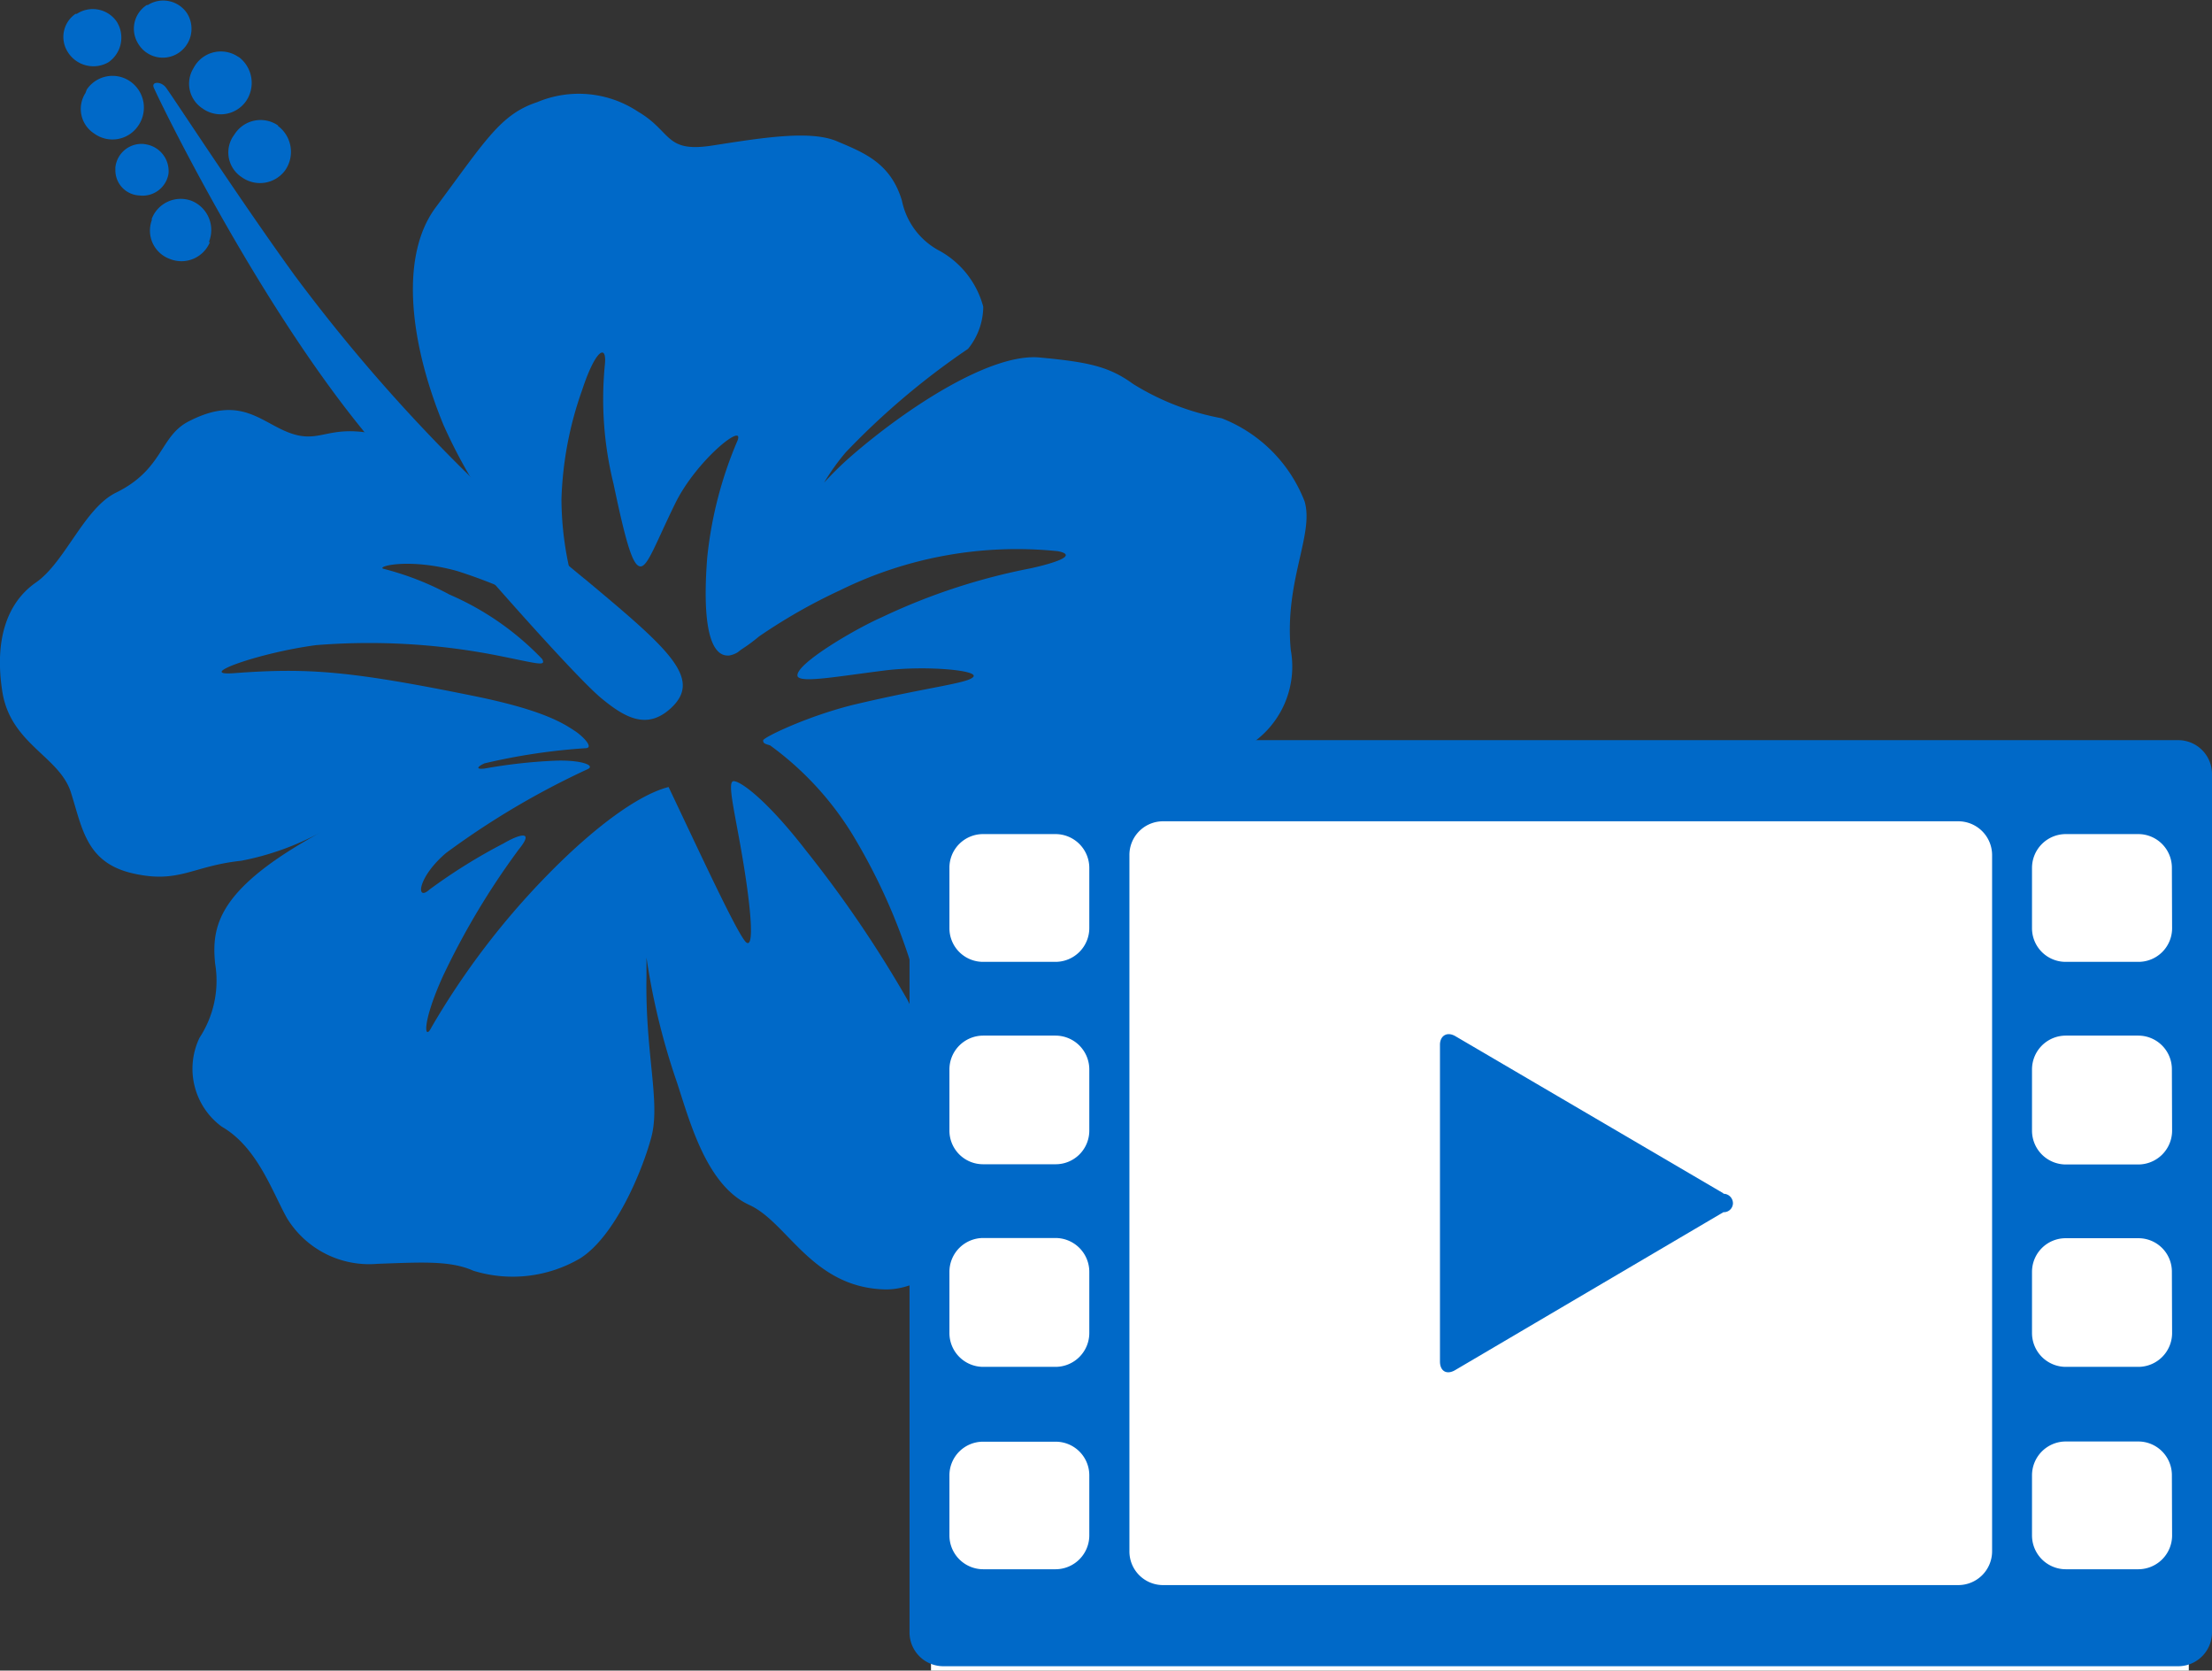 <svg xmlns="http://www.w3.org/2000/svg" viewBox="0 0 102 77.01"><rect x="0" y="0" width="102" height="77.01" fill="#333333" stroke="none"/><path d="M.11,31.89c-.38-2.4.21-4.12,1.55-5.05s2.22-3.42,3.69-4.14c2.2-1.08,2-2.6,3.36-3.29,2.39-1.23,3.31.05,4.66.54s1.71-.33,3.68,0,4.24,3.38,4.33,3.54c0,0,2.28,2.44,4.2,4.17.71.64.7,1,.34.82a23.42,23.42,0,0,0-4.85-2.17c-2.21-.61-3.73-.21-3.39-.1a13.32,13.32,0,0,1,3.05,1.19A13.09,13.09,0,0,1,25,30.37c.19.36-.18.21-2.15-.18a30.66,30.66,0,0,0-8.28-.46c-2.7.36-5.64,1.44-3.75,1.29,3.37-.25,5.31-.11,11.06,1.06,3.19.65,4.1,1.26,4.62,1.6.37.24.9.78.51.8a28.31,28.31,0,0,0-4.67.7c-.27.12-.47.29,0,.24h0a24.18,24.18,0,0,1,3.18-.36c1.26-.06,2,.22,1.55.4a37.32,37.32,0,0,0-6.5,3.85c-1.33,1.13-1.4,2.26-.77,1.69a25.69,25.69,0,0,1,3.42-2.13c.63-.37,1.49-.69.7.28A34.87,34.87,0,0,0,20.42,45c-1,2.21-.84,3-.52,2.34a35.64,35.64,0,0,1,5.33-7c2.14-2.19,4.19-3.71,5.6-4.07l0,0,0,0c1.52,3.2,3.24,6.92,3.59,7.17s.23-1.4-.14-3.66S33.5,36,33.83,36s1.54.88,3.33,3.19a54.41,54.41,0,0,1,4.69,6.9c.41.83,1,1.87.85,1a27.37,27.37,0,0,0-3.39-8.63,14.33,14.33,0,0,0-3.8-4.11c-.25-.07-.32-.1-.32-.23s2-1.1,4.12-1.63c3.47-.83,5.39-1,5.58-1.31s-2.32-.51-4.11-.28c-2.22.28-3.84.58-4,.27-.18-.52,2.6-2.16,3.87-2.72a28.68,28.68,0,0,1,6.87-2.26c1-.22,2.25-.59,1.27-.79a18.45,18.45,0,0,0-10.05,1.8A25.65,25.65,0,0,0,35,29.33a8,8,0,0,1-.83.61l-.14.11v0a1.08,1.08,0,0,1-.42.16c-.27,0-1.35.06-1-4.5A18.42,18.42,0,0,1,34,20.32c.39-.93-1.91.9-2.88,2.91-.89,1.82-1.26,2.91-1.6,2.87s-.64-1-1.23-3.81a16.24,16.24,0,0,1-.4-5.47c.11-1-.42-.76-1.05,1.16A16.45,16.45,0,0,0,25.89,23a14.86,14.86,0,0,0,.95,5.15c-.48-.43-.95-.88-1.39-1.33a24,24,0,0,1-5-7.24c-1.52-3.69-2.05-7.72-.38-10,2.31-3.1,3-4.32,4.7-4.88a4.94,4.94,0,0,1,4.64.43c1.59.93,1.23,1.91,3.43,1.57s4.5-.73,5.75-.2,2.48,1,3,2.74a3.37,3.37,0,0,0,1.75,2.32,4.17,4.17,0,0,1,2,2.57,3.12,3.12,0,0,1-.7,1.94A34.69,34.69,0,0,0,39,20.84a10.28,10.28,0,0,0-1,1.4A14.9,14.9,0,0,1,39.27,21c2.56-2.22,6.41-4.74,8.67-4.53s3.21.42,4.31,1.22a11.75,11.75,0,0,0,4.08,1.58,6.71,6.71,0,0,1,3.83,3.84c.44,1.53-.94,3.66-.64,6.84a4.29,4.29,0,0,1-2.29,4.6c-1.68,1-2.3,2.06-2.35,2.85a2.24,2.24,0,0,1-1.59,2.27,3.31,3.31,0,0,1-1.71.16c-.95-.51-1.88-1.5-2.56-1.92A22.22,22.22,0,0,0,44,36.07c-.74-.21-1.34-.37-1.86-.5a20.12,20.12,0,0,1,7.48,4.12c2.61,2.45,3.66,4,3.17,5.27a3,3,0,0,0,0,3.15c.83,1.67-.34,2.35-.58,5.21-.11,1.36-2.82,2.86-4.81,3.24-2.62.5-4.42,2.92-6.6,2.87-3.36-.09-4.47-3.08-6.24-3.89-2-.91-2.76-3.89-3.36-5.7a31.72,31.72,0,0,1-1.39-5.71c0,.31,0,.61,0,.91-.06,3.55.66,5.77.22,7.39S28.34,57,26.75,58a6.15,6.15,0,0,1-4.92.57c-1.07-.48-2.41-.39-4.42-.32a4.44,4.44,0,0,1-4.18-2.11c-.69-1.24-1.37-3.27-3-4.21A3.31,3.31,0,0,1,9.2,47.83a4.8,4.8,0,0,0,.72-3.42c-.18-1.78.17-3.49,4.92-6.08a12.65,12.65,0,0,1-3.72,1.34c-2.26.24-2.86,1.07-5,.58S3.8,38.19,3.27,36.52.5,34.3.11,31.89Z" transform="translate(0 0.01)" fill="#0069c8"/><path d="M30.92,32.65c1.5-1.36-.06-2.72-3.87-5.9A78.62,78.62,0,0,1,13.59,12.69C11,9.12,7.85,4.26,7.63,4S7,3.75,7.08,4s4.77,10,10,16.24,9.52,11,10.64,11.93S29.84,33.63,30.92,32.65Z" transform="translate(0 0.01)" fill="#0069c8"/><path d="M6.35,5.82a1.43,1.43,0,0,1-2,.33l0,0a1.35,1.35,0,0,1-.41-1.87L4,4.12a1.43,1.43,0,0,1,2-.38l0,0A1.47,1.47,0,0,1,6.35,5.82Z" transform="translate(0 0.01)" fill="#0069c8"/><path d="M12.81,5.79a1.49,1.49,0,0,1,.34,2.05,1.44,1.44,0,0,1-2,.32l0,0a1.36,1.36,0,0,1-.41-1.87l.09-.13a1.42,1.42,0,0,1,2-.38Z" transform="translate(0 0.01)" fill="#0069c8"/><path d="M11,2.61a1.49,1.49,0,0,1,.34,2.05,1.43,1.43,0,0,1-2,.33l0,0a1.36,1.36,0,0,1-.41-1.87A1.13,1.13,0,0,1,9,3a1.42,1.42,0,0,1,2-.38Z" transform="translate(0 0.01)" fill="#0069c8"/><path d="M6.7,6.64A1.25,1.25,0,0,1,7.77,8a1.21,1.21,0,0,1-1.35,1h0A1.16,1.16,0,0,1,5.32,7.84s0-.09,0-.13A1.21,1.21,0,0,1,6.65,6.63Z" transform="translate(0 0.01)" fill="#0069c8"/><path d="M8.17,2.47A1.32,1.32,0,0,1,6.37,2,1.3,1.3,0,0,1,6.77.22l.05,0A1.32,1.32,0,0,1,8.63.61v0A1.34,1.34,0,0,1,8.17,2.47Z" transform="translate(0 0.01)" fill="#0069c8"/><path d="M5,2.86a1.39,1.39,0,0,1-1.86-.45A1.29,1.29,0,0,1,3.48.63l.06,0A1.34,1.34,0,0,1,5.39,1l0,0A1.38,1.38,0,0,1,5,2.86Z" transform="translate(0 0.01)" fill="#0069c8"/><path d="M9.68,11.15a1.42,1.42,0,0,1-1.84.78A1.39,1.39,0,0,1,7,10.14a.25.25,0,0,1,0-.07,1.43,1.43,0,0,1,1.84-.82h0a1.45,1.45,0,0,1,.79,1.9Z" transform="translate(0 0.01)" fill="#0069c8"/><rect x="42.93" y="37.01" width="58" height="40" fill="#fff"/><path d="M100.44,34.11H43.49a1.55,1.55,0,0,0-1.55,1.56V75.24A1.56,1.56,0,0,0,43.5,76.8h56.94A1.56,1.56,0,0,0,102,75.24V35.67A1.56,1.56,0,0,0,100.44,34.11ZM50.23,70.77a1.56,1.56,0,0,1-1.56,1.56H45.34a1.56,1.56,0,0,1-1.56-1.56V68a1.55,1.55,0,0,1,1.56-1.55h3.33A1.55,1.55,0,0,1,50.23,68Zm0-9.33A1.56,1.56,0,0,1,48.67,63H45.34a1.56,1.56,0,0,1-1.56-1.56V58.62a1.56,1.56,0,0,1,1.56-1.56h3.33a1.56,1.56,0,0,1,1.56,1.56Zm0-9.33a1.55,1.55,0,0,1-1.56,1.55H45.34a1.55,1.55,0,0,1-1.56-1.55V49.29a1.56,1.56,0,0,1,1.56-1.56h3.33a1.56,1.56,0,0,1,1.56,1.56Zm0-9.34a1.56,1.56,0,0,1-1.56,1.56H45.34a1.55,1.55,0,0,1-1.56-1.55h0V40a1.55,1.55,0,0,1,1.55-1.56h3.34A1.56,1.56,0,0,1,50.23,40ZM91.86,71.5a1.56,1.56,0,0,1-1.56,1.56H53.63a1.55,1.55,0,0,1-1.55-1.56V39.41a1.55,1.55,0,0,1,1.55-1.56H90.3a1.56,1.56,0,0,1,1.56,1.56Zm8.3-.73a1.56,1.56,0,0,1-1.56,1.56H95.26a1.56,1.56,0,0,1-1.56-1.56V68a1.56,1.56,0,0,1,1.56-1.56H98.6A1.55,1.55,0,0,1,100.15,68Zm0-9.33A1.56,1.56,0,0,1,98.6,63H95.26a1.56,1.56,0,0,1-1.56-1.56V58.62a1.55,1.55,0,0,1,1.56-1.55H98.6a1.54,1.54,0,0,1,1.55,1.55Zm0-9.33a1.56,1.56,0,0,1-1.56,1.56H95.26a1.56,1.56,0,0,1-1.56-1.56V49.29a1.56,1.56,0,0,1,1.56-1.56H98.6a1.55,1.55,0,0,1,1.55,1.56Zm0-9.33a1.55,1.55,0,0,1-1.56,1.55H95.26a1.55,1.55,0,0,1-1.56-1.55h0V40a1.56,1.56,0,0,1,1.56-1.56H98.6A1.55,1.55,0,0,1,100.15,40Z" transform="translate(0 0.01)" fill="#0069c8"/><path d="M79.47,55,67.1,47.75c-.39-.22-.7,0-.7.4v14.6c0,.45.31.63.7.4l12.37-7.28a.42.42,0,0,0,.44-.41.44.44,0,0,0-.44-.44Z" transform="translate(0 0.01)" fill="#0069c8"/></svg>